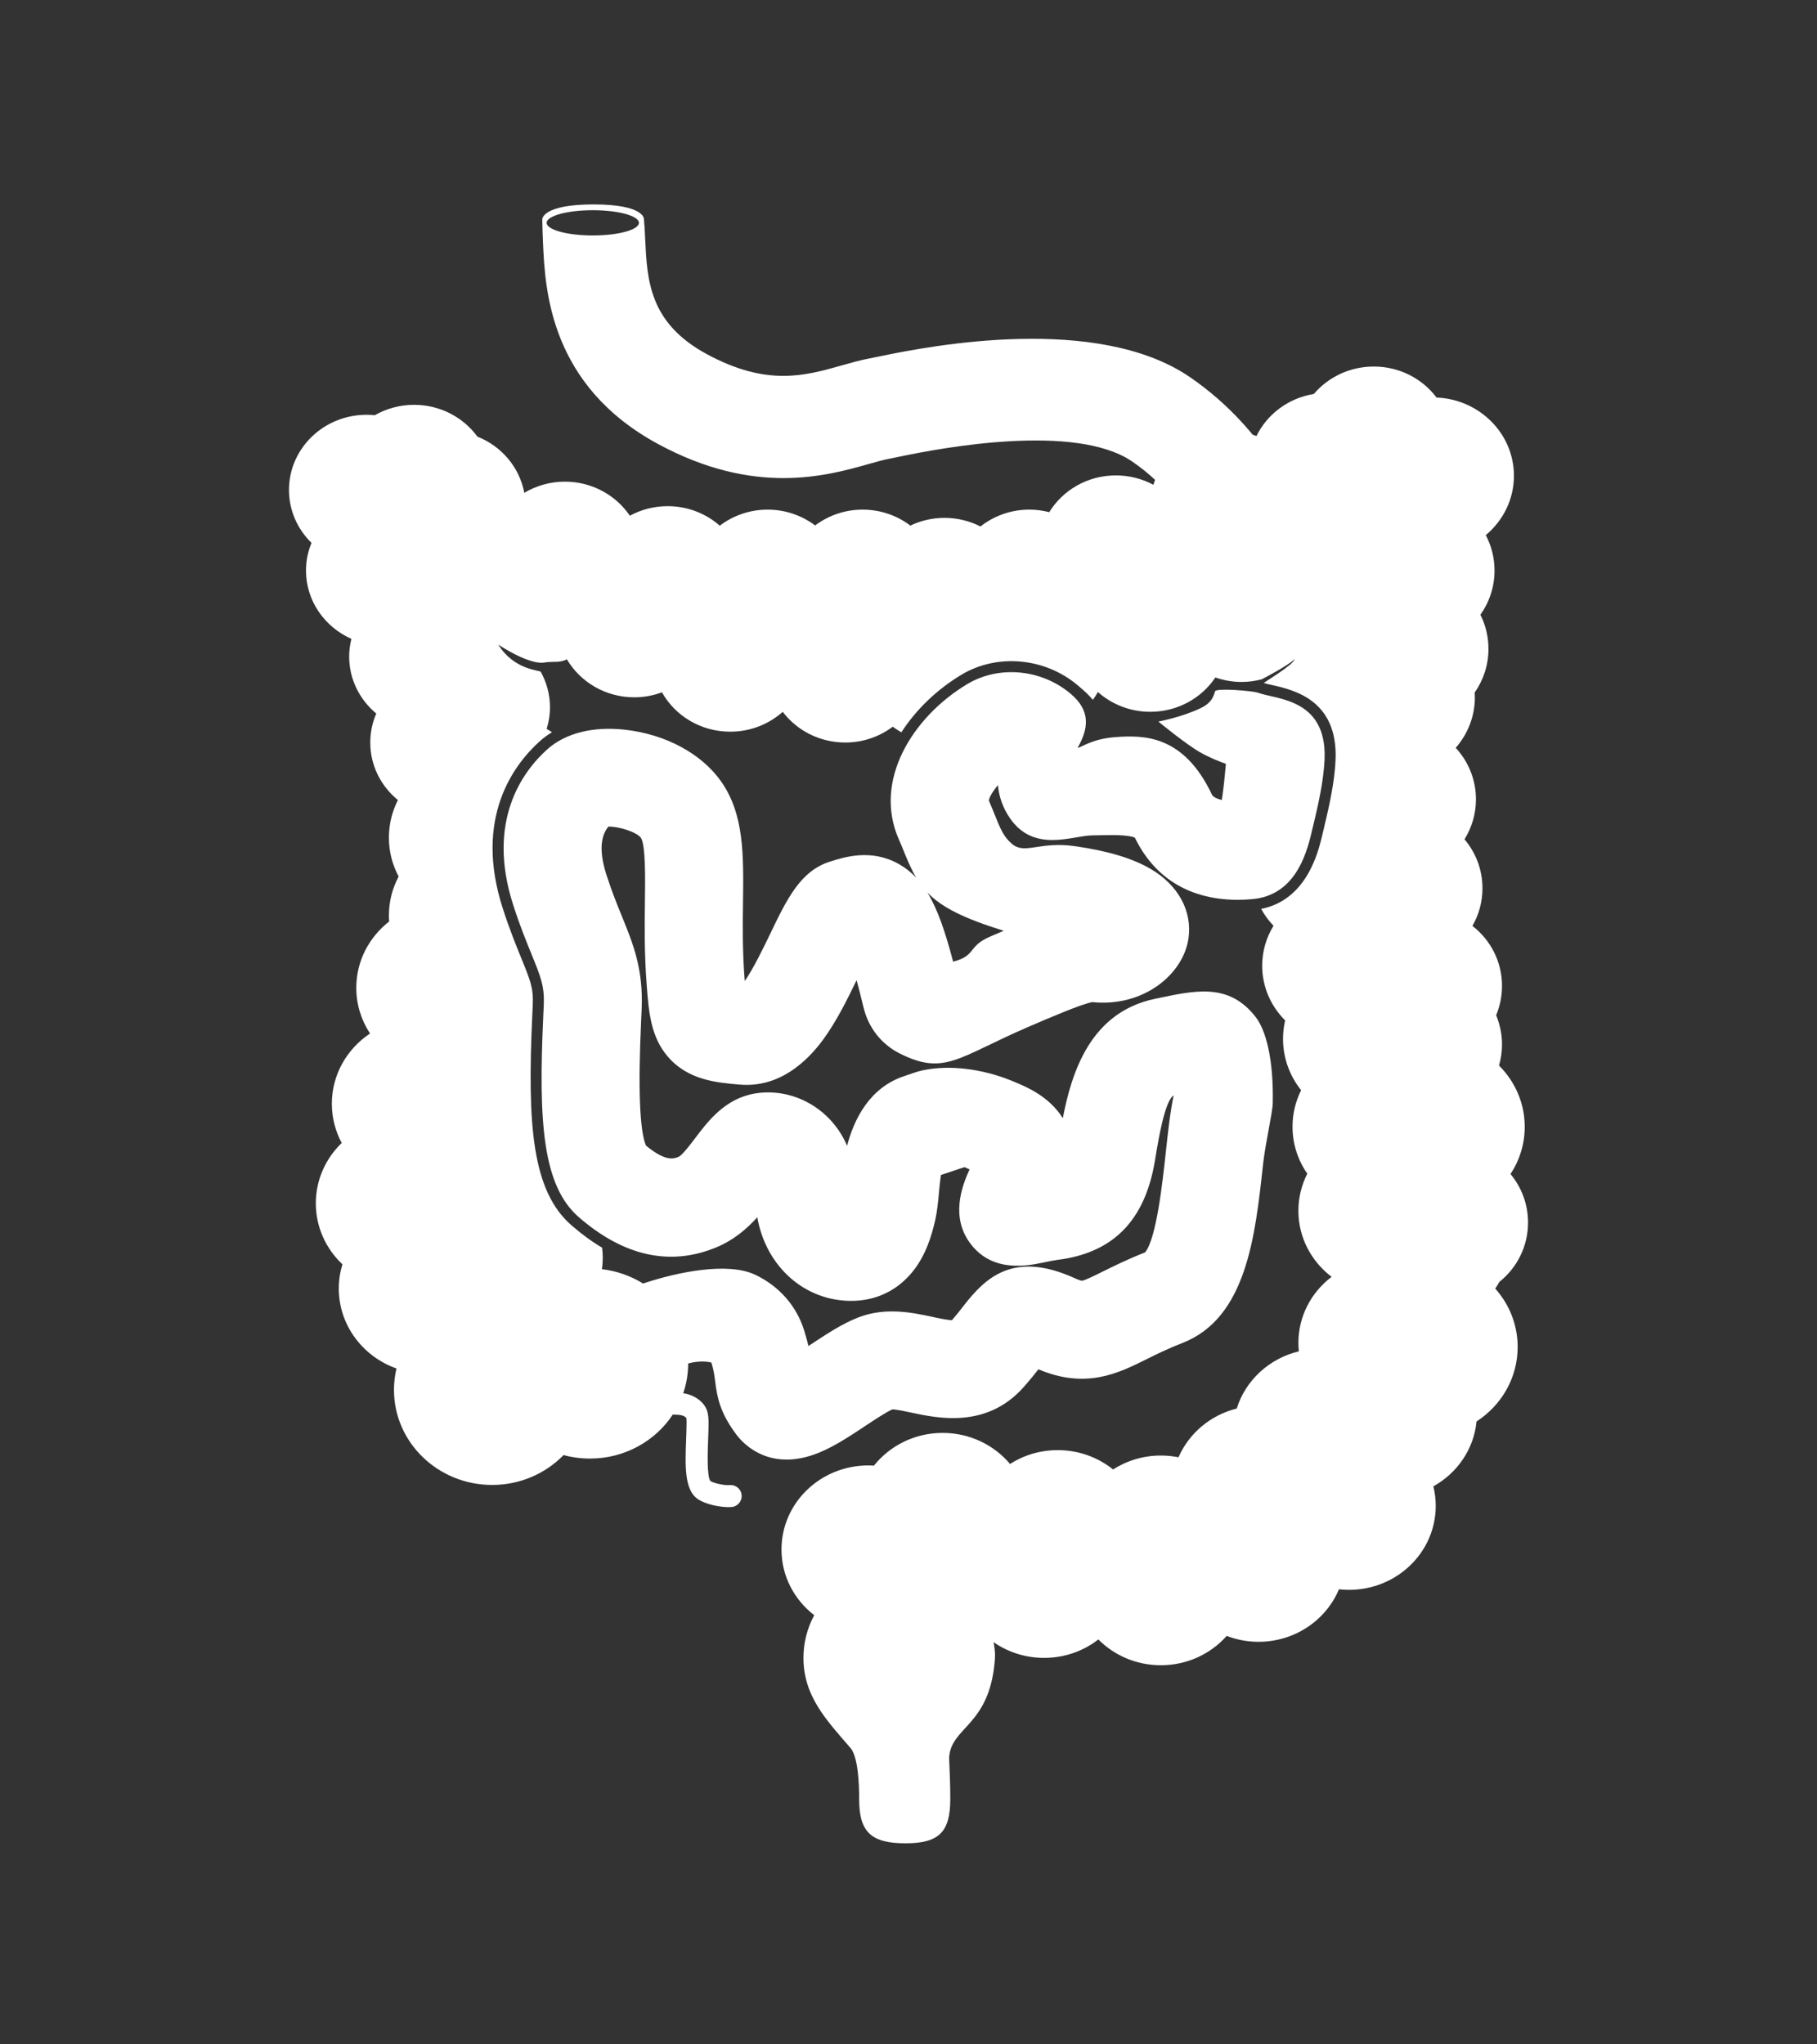 <svg enable-background="new 0 0 960 1080" height="1080" viewBox="0 0 960 1080" width="960" xmlns="http://www.w3.org/2000/svg"><rect x="0" y="0" width="960" height="1080" fill="#333333" stroke="none"/><g fill="#fff"><path d="m 792.24 677.15 c 9.2 -7.35 15.09 -18.63 15.09 -31.32 0 -9.74 -3.49 -18.66 -9.26 -25.61 4.75 -7.22 7.51 -15.78 7.51 -24.94 0 -12.6 -5.18 -24.01 -13.59 -32.36 1.01 -3.53 1.59 -7.24 1.59 -11.1 0 -5.48 -1.12 -10.69 -3.11 -15.48 1.99 -4.77 3.11 -9.99 3.11 -15.47 0 -12.93 -6.13 -24.39 -15.63 -31.72 3.36 -5.87 5.3 -12.63 5.3 -19.87 0 -9.87 -3.57 -18.9 -9.49 -25.88 3.8 -6.15 6.05 -13.36 6.05 -21.12 0 -10.51 -4.08 -20.06 -10.69 -27.21 6.3 -7.21 10.12 -16.51 10.12 -26.69 0 -.85 -.04 -1.69 -.09 -2.53 4.59 -6.59 7.27 -14.53 7.27 -23.07 0 -6.46 -1.54 -12.58 -4.25 -18.02 4.7 -6.64 7.46 -14.69 7.46 -23.37 0 -6.73 -1.68 -13.08 -4.62 -18.7 9.09 -7.58 14.87 -18.81 14.87 -31.33 0 -22.25 -18.15 -40.4 -40.89 -41.34 -7.46 -9.92 -19.51 -16.38 -33.14 -16.38 -12.76 0 -24.15 5.64 -31.7 14.49 -13.44 2.18 -24.66 10.67 -30.31 22.23 -4.68 -1.8 -9.74 -2.8 -15.09 -2.8 -18.63 0 -34.36 12.06 -39.36 28.55 -5.88 -3.16 -12.62 -4.96 -19.83 -4.96 -14.99 0 -28.06 7.81 -35.2 19.42 -3.36 -.85 -6.85 -1.35 -10.48 -1.35 -9.8 0 -18.81 3.35 -25.85 8.91 -5.7 -2.89 -12.17 -4.55 -19.03 -4.55 -6.48 0 -12.58 1.49 -18.02 4.08 -6.95 -5.26 -15.69 -8.43 -25.21 -8.43 -9.47 0 -18.15 3.14 -25.1 8.35 -6.94 -5.21 -15.64 -8.35 -25.1 -8.35 -9.55 0 -18.32 3.19 -25.28 8.48 -7.29 -6.39 -16.92 -10.31 -27.52 -10.31 -7.27 0 -14.07 1.83 -20 5.05 -7.33 -10.83 -19.96 -18 -34.33 -18 -7.87 0 -15.19 2.19 -21.44 5.9 -2.5 -13.49 -12 -24.61 -24.76 -29.69 -7.43 -10.15 -19.63 -16.8 -33.48 -16.8 -7.58 0 -14.64 2.02 -20.73 5.48 -1.42 -.14 -2.86 -.22 -4.33 -.22 -22.66 0 -41.02 17.78 -41.02 39.72 0 10.91 4.55 20.77 11.9 27.95 -1.85 4.53 -2.91 9.45 -2.91 14.61 0 16.04 9.85 29.83 24 36.1 -.75 3 -1.19 6.12 -1.19 9.34 0 12.04 5.57 22.82 14.32 30.11 -2.04 4.72 -3.17 9.9 -3.17 15.32 0 12.19 5.67 23.09 14.6 30.38 -3.03 5.99 -4.76 12.73 -4.76 19.84 0 7.41 1.86 14.4 5.15 20.57 -3.28 6.15 -5.15 13.14 -5.15 20.55 0 1.09 .06 2.15 .13 3.21 -10.59 8.25 -17.36 20.88 -17.36 35.05 0 8.87 2.67 17.15 7.26 24.12 -12.18 8.12 -20.17 21.7 -20.17 37.08 0 7.48 1.89 14.54 5.21 20.74 -8.45 8.16 -13.68 19.42 -13.68 31.89 0 12.63 5.4 24.06 14.05 32.21 -1.23 4.06 -1.91 8.35 -1.91 12.78 0 19.4 12.69 35.95 30.48 42.26 -.86 3.63 -1.33 7.4 -1.33 11.29 0 27.74 23.23 50.23 51.88 50.23 14.87 0 28.27 -6.07 37.73 -15.78 4.44 1.21 9.11 1.85 13.95 1.85 18.38 0 34.53 -9.27 43.75 -23.24 4.1 .03 5.78 .41 7 1.63 .06 .06 .11 .11 .1 .06 .27 .73 .19 3.98 .13 6.12 -.04 1.71 -.12 3.5 -.18 5.37 -.52 13.56 -1 26.35 5.94 31.29 4.47 3.16 12.19 4.43 16.53 4.43 .67 0 1.26 -.04 1.74 -.09 3.19 -.38 5.47 -3.26 5.09 -6.45 -.37 -3.2 -3.26 -5.46 -6.45 -5.1 -1.84 .21 -7.81 -.75 -10.05 -2.18 -1.89 -2.69 -1.42 -15.34 -1.19 -21.46 .07 -1.92 .14 -3.77 .19 -5.54 .15 -6.74 .26 -10.82 -3.68 -14.71 -2.98 -2.93 -6.47 -4.15 -9.65 -4.63 1.68 -4.95 2.6 -10.22 2.6 -15.73 5.07 -1.42 9.99 -1.17 12.31 -.47 1.26 4.29 1.57 6.9 1.95 9.89 1.06 8.62 2.64 16.69 11.19 28.11 2.79 3.72 11.42 13.24 26.56 13.24 5.13 0 11 -1.1 17.63 -3.87 8.08 -3.38 16.03 -8.66 23.72 -13.76 4.93 -3.28 10.99 -7.3 14.53 -8.9 2.14 .02 6.95 1.05 10.2 1.75 13.79 2.94 39.48 8.42 58.9 -13.22 3.28 -3.69 5.9 -6.92 8.07 -9.7 25.08 10.6 42.13 2.14 57.19 -5.36 5.31 -2.63 11.34 -5.62 18.82 -8.52 33.84 -13.1 38.53 -56.25 42.66 -94.32 1.2 -11.06 5.01 -27.3 5.13 -32.27 .53 -23.6 -3.73 -38.77 -8.93 -45.51 -14.35 -18.63 -32.41 -14.1 -53.29 -9.74 -34.01 7.08 -43.97 38.55 -48.7 63.06 -7.24 -11.59 -19.14 -16.53 -26.02 -19.37 -1.54 -.61 -24.2 -10.85 -48.07 -5.9 -3.31 .69 -6.3 1.94 -9.46 2.97 -18.66 6.02 -26.88 23.19 -30.42 36.88 -2.51 -5.9 -6.16 -11.25 -10.89 -15.73 -10.18 -9.7 -24.29 -14.16 -37.73 -11.91 -15.83 2.63 -24.91 14.69 -31.56 23.49 -2.55 3.36 -6.79 8.99 -8.79 9.95 -2.55 1.05 -6.73 2.77 -17.28 -5.9 -3.37 -7.93 -4.22 -30.17 -2.56 -66.12 .11 -2.22 .2 -4.26 .28 -6.11 .87 -21.13 -4.56 -34.47 -10.32 -48.6 -2.53 -6.2 -5.4 -13.22 -8.29 -22.2 -4.83 -14.97 -1.88 -21.93 1.02 -25.48 5.54 -.16 15.05 2.92 17.17 5.9 2.52 3.75 2.29 21.43 2.14 33.14 -.17 12.98 -.36 27.69 .93 44.6 1.06 14.04 2.07 27.29 11.16 37.87 10.69 12.45 25.82 13.74 37.99 14.77 20.77 1.79 35.44 -11.99 44.12 -23.83 7.04 -9.63 12.66 -21.02 17.63 -31.33 1.07 3.92 2.29 8.61 3.62 14.22 2.6 10.9 9.46 19.62 19.25 24.54 23.73 11.89 30.8 1.87 68.16 -14.21 11.03 -4.75 27.45 -11.81 33.49 -12.97 27.26 2.81 48.21 -14.88 50.85 -33.74 2.02 -14.42 -5.46 -28.11 -20.02 -36.62 -9.54 -5.6 -22.64 -9.54 -40.03 -12.02 -18.65 -2.66 -26.32 4.55 -33.12 -1.11 -4.32 -3.59 -6.08 -7.62 -9.3 -15.7 -.94 -2.33 -1.9 -4.75 -3.02 -7.28 .24 -1.8 2.06 -4.89 4.8 -8.14 .55 6.16 2.65 12.03 6.25 17.33 12.87 18.8 33.19 9.2 43.84 9.2 1.45 0 3.09 -.03 4.89 -.08 3.88 -.1 13.88 -.35 17.37 1.31 13.29 27.26 37.9 34.64 62.1 32.45 22.05 -2 28.29 -22.78 31.2 -34.98 2.5 -10.43 5.55 -22.82 6.54 -33.76 l .18 -1.99 c 3.22 -35.42 -25.06 -34.6 -35.02 -38.31 -2.61 -.97 -22.09 -2.64 -22.64 -.73 -.88 3.11 -2.18 6.3 -7.51 8.84 -10.26 4.9 -22.44 7.13 -22.44 7.13 s 14.41 11.87 21.97 16.19 c 5.04 2.89 9.82 4.71 13.72 6.17 -.51 5.54 -1.22 13.09 -2.17 19.09 -2.7 -.68 -4.66 -1.68 -5.22 -2.86 -14.92 -31.54 -35.96 -31.49 -50.98 -30.38 -12.62 .92 -18.29 5.71 -19.97 5.62 5.87 -10.28 6.92 -19.58 -3.72 -28.54 -15.43 -13.02 -37.89 -15.11 -54.65 -5.06 -28.57 17.15 -50.07 50.93 -35.95 82.35 .78 1.71 1.57 3.66 2.39 5.72 2.2 5.42 4.19 10.07 6.64 14.2 -2.71 -2.9 -5.73 -5.29 -9.21 -7.25 -14.56 -8.21 -28.76 -3.69 -36.4 -1.25 -15.59 4.97 -22.67 19.67 -31.61 38.29 -3.09 6.41 -8.74 18.17 -13.36 24.78 -.06 -.69 -.12 -1.32 -.15 -1.81 -1.11 -14.63 -.93 -28.12 -.78 -40 .32 -24.88 .6 -46.38 -11.61 -63.68 -10.36 -14.68 -29.32 -24.87 -50.71 -27.27 -16.95 -1.9 -31.57 1.81 -41.15 10.41 -12.87 11.59 -32.31 37.66 -17.94 82.2 3.49 10.83 6.88 19.15 9.61 25.84 4.92 12.04 6.94 17.02 6.54 26.88 -.08 1.77 -.16 3.75 -.27 5.88 -2.6 56.13 -.37 89.71 18.83 106.35 23.77 20.59 48.15 25.97 72.47 15.95 9.31 -3.83 16.28 -9.86 21.79 -15.95 3.93 22.81 20.65 40.74 43.09 43.74 15.72 2.09 29.6 -3.31 39.09 -15.16 6.94 -8.67 9.94 -18.92 11.77 -26.89 1.12 -4.93 1.59 -10.02 2.04 -14.96 .23 -2.56 .58 -6.21 1.01 -9.08 2.66 -.83 5.06 -1.67 7.17 -2.36 1.71 -.6 3.82 -1.33 5.35 -1.76 .9 .41 1.79 .82 2.63 1.2 -4.39 9.44 -10.05 25.6 .68 39.5 11.79 15.27 30.15 11.4 38.99 9.54 2.35 -.49 4.8 -1 6.79 -1.26 29.37 -3.65 46.19 -20.76 51.45 -52.3 l .39 -2.38 c 1.49 -8.98 4.87 -29.33 9.5 -32.21 -1.88 9.21 -3.02 19.63 -4.23 30.95 -1.6 14.71 -4.89 45 -10.88 52 -9.2 3.61 -16.34 7.15 -22.12 10.01 -4.1 2.05 -9.66 4.82 -11.23 4.95 0 0 -.99 -.07 -3.56 -1.24 -32.49 -14.88 -47.42 -.36 -58.87 14.4 -1.88 2.45 -3.84 4.95 -6.24 7.71 -2.54 -.1 -7.2 -1.1 -10.44 -1.81 -10.4 -2.22 -24.67 -5.25 -39.04 .33 -8.57 3.34 -17 8.93 -25.15 14.32 -.38 .25 -.76 .52 -1.17 .79 -.59 -2.5 -1.34 -5.3 -2.33 -8.41 -4.04 -12.85 -13.17 -23.21 -25.68 -29.19 -14.26 -6.85 -40.48 -1.76 -59.37 4.58 -6.41 -3.99 -13.8 -6.64 -21.73 -7.58 .28 -1.99 .43 -3.99 .43 -6.05 0 -1.81 -.13 -3.58 -.34 -5.32 -5.4 -3.18 -10.75 -7.09 -16.06 -11.7 -21 -18.18 -23.51 -53.04 -20.83 -111.01 .1 -2.11 .19 -4.07 .26 -5.82 .37 -8.61 -1.27 -12.6 -6.1 -24.47 -2.77 -6.78 -6.2 -15.22 -9.76 -26.25 -15.38 -47.66 5.66 -75.78 19.58 -88.3 1.96 -1.77 4.12 -3.35 6.42 -4.75 -.91 -.61 -1.84 -1.2 -2.8 -1.75 1.13 -3.63 1.75 -7.47 1.75 -11.44 0 -6.79 -1.79 -13.16 -4.89 -18.74 -.47 -.85 -14.05 -.86 -22.38 -14.29 18.06 11.5 24.11 9.42 24.92 9.31 4.58 -.59 7.33 .35 11.3 -1.58 7.07 11.97 20.36 20.05 35.62 20.05 5.16 0 10.06 -.97 14.6 -2.64 6.94 12.4 20.5 20.8 36.08 20.8 10.7 0 20.42 -3.99 27.73 -10.48 7.47 9.81 19.46 16.2 33.02 16.2 9.47 0 18.16 -3.13 25.1 -8.35 1.44 1.08 2.97 2.05 4.56 2.96 7.89 -12.27 19.17 -22.89 31.77 -30.44 18.84 -11.31 44.09 -9.01 61.4 5.6 3.63 3.04 6.18 5.43 8 7.7 .97 -1.33 1.86 -2.71 2.65 -4.15 7.31 6.48 17 10.46 27.68 10.46 14.42 0 27.09 -7.22 34.4 -18.13 4.34 1.5 8.98 2.36 13.83 2.36 3.66 0 7.2 -.49 10.58 -1.37 .25 -.06 14.28 -7.44 17.43 -10.62 -.31 2.69 -15.58 11.86 -16.27 12.55 1.25 .36 2.81 .72 4.48 1.09 11.81 2.68 36.37 8.25 33.23 42.84 l -.17 1.99 c -.98 10.77 -3.79 22.53 -6.27 32.9 l -.4 1.69 c -2.06 8.66 -8.15 34.08 -32.24 38.82 1.78 3.25 3.95 6.25 6.52 8.92 -3.81 6.19 -5.99 13.4 -5.99 21.11 0 11.23 4.64 21.41 12.13 28.88 -.72 3.13 -1.12 6.39 -1.12 9.74 0 10.21 3.57 19.62 9.56 27.13 -2.91 5.83 -4.54 12.38 -4.54 19.29 0 9.19 2.87 17.72 7.81 24.81 -3.01 5.91 -4.71 12.55 -4.71 19.58 0 14.17 6.86 26.77 17.55 34.92 -10.69 8.12 -17.55 20.74 -17.55 34.91 0 1.51 .09 3 .23 4.45 -15.68 3.76 -28.17 15.34 -32.8 30.2 -13.92 3.48 -25.27 13.14 -30.77 25.76 -3.01 -.59 -6.12 -.92 -9.31 -.92 -9.32 0 -18.01 2.71 -25.25 7.36 -7.94 -6.38 -18.13 -10.22 -29.26 -10.22 -9.3 0 -17.96 2.69 -25.19 7.31 -8.41 -10 -21.25 -16.41 -35.6 -16.41 -14.8 0 -27.93 6.79 -36.33 17.32 -.98 -.07 -1.96 -.13 -2.97 -.13 -25.32 0 -45.85 19.87 -45.85 44.39 0 14.07 6.76 26.59 17.29 34.72 -3.63 6.75 -5.69 14.42 -5.69 22.56 0 20.18 12.12 32.84 24.51 47.19 4.39 4.38 4.93 19.33 4.93 27.72 0 17.3 6.62 23.04 24.5 23.04 s 23.64 -6.15 23.64 -23.44 c 0 -9.49 -.36 -13.57 -.61 -21.71 .84 -16.68 21.9 -16.68 24.22 -52.8 .18 -2.82 -.26 -5.62 -.75 -8.31 7.53 5.23 16.75 8.31 26.72 8.31 10.84 0 20.81 -3.64 28.65 -9.74 8.34 8.39 20.06 13.62 33.03 13.62 13.92 0 26.37 -6.02 34.78 -15.49 5.2 2 10.88 3.11 16.81 3.11 19.24 0 35.7 -11.48 42.5 -27.74 1.74 .2 3.5 .3 5.29 .3 25.33 0 45.85 -19.87 45.85 -44.39 0 -3.53 -.44 -6.99 -1.26 -10.29 12.58 -7 21.39 -19.59 22.81 -34.28 13.1 -8.48 21.73 -22.94 21.73 -39.34 0 -11.8 -4.46 -22.59 -11.85 -30.86 .79 -1.18 1.53 -2.37 2.24 -3.59 z m -261.93 -185.44 c -2.3 .99 -4.7 2.02 -7.2 3.09 -12.08 5.2 -7.14 10.04 -19.53 13.23 -4.18 -15.92 -8.24 -27.76 -13.58 -36.52 7.31 7.6 18.67 13.5 40.31 20.2 z"/><path d="m 286.9 128.57 c -.14 -3.07 -.4 -10.84 -.4 -12.79 0 0 0 -7.79 27.06 -7.79 27.02 0 26.66 7.71 26.66 7.71 .32 3.33 .47 6.73 .64 10.35 1.03 21.92 2.07 44.56 32.61 61.05 31.71 17.13 51.72 11.46 71.08 5.99 5.03 -1.43 9.77 -2.77 14.72 -3.72 1.76 -.34 3.79 -.76 6.07 -1.23 26.38 -5.49 114.4 -22.4 163.32 11.07 20.79 14.22 36.15 32.27 44.86 47.01 0 0 -12.76 -3.1 -25.22 1.7 -8.01 3.07 -17.18 12.61 -19.24 15.96 -1.93 3.16 -8.84 .75 -8.84 .75 -3 -4.26 -5.51 -6.97 -10.08 -11.25 -3.47 -3.25 -7.43 -6.46 -11.99 -9.58 -29.91 -20.47 -100.51 -7.2 -121.8 -2.78 -2.61 .55 -4.96 1.03 -6.98 1.42 -2.6 .49 -6.09 1.48 -10.12 2.61 -22.61 6.4 -60.47 17.11 -111.46 -10.42 -57.39 -30.98 -59.76 -81.68 -60.89 -106.06 z m 26.3 -17.52 c -13.47 0 -24.39 3 -24.39 6.67 s 10.92 6.67 24.39 6.67 24.38 -3 24.38 -6.67 c .01 -3.67 -10.91 -6.67 -24.38 -6.67 z"/></g></svg>